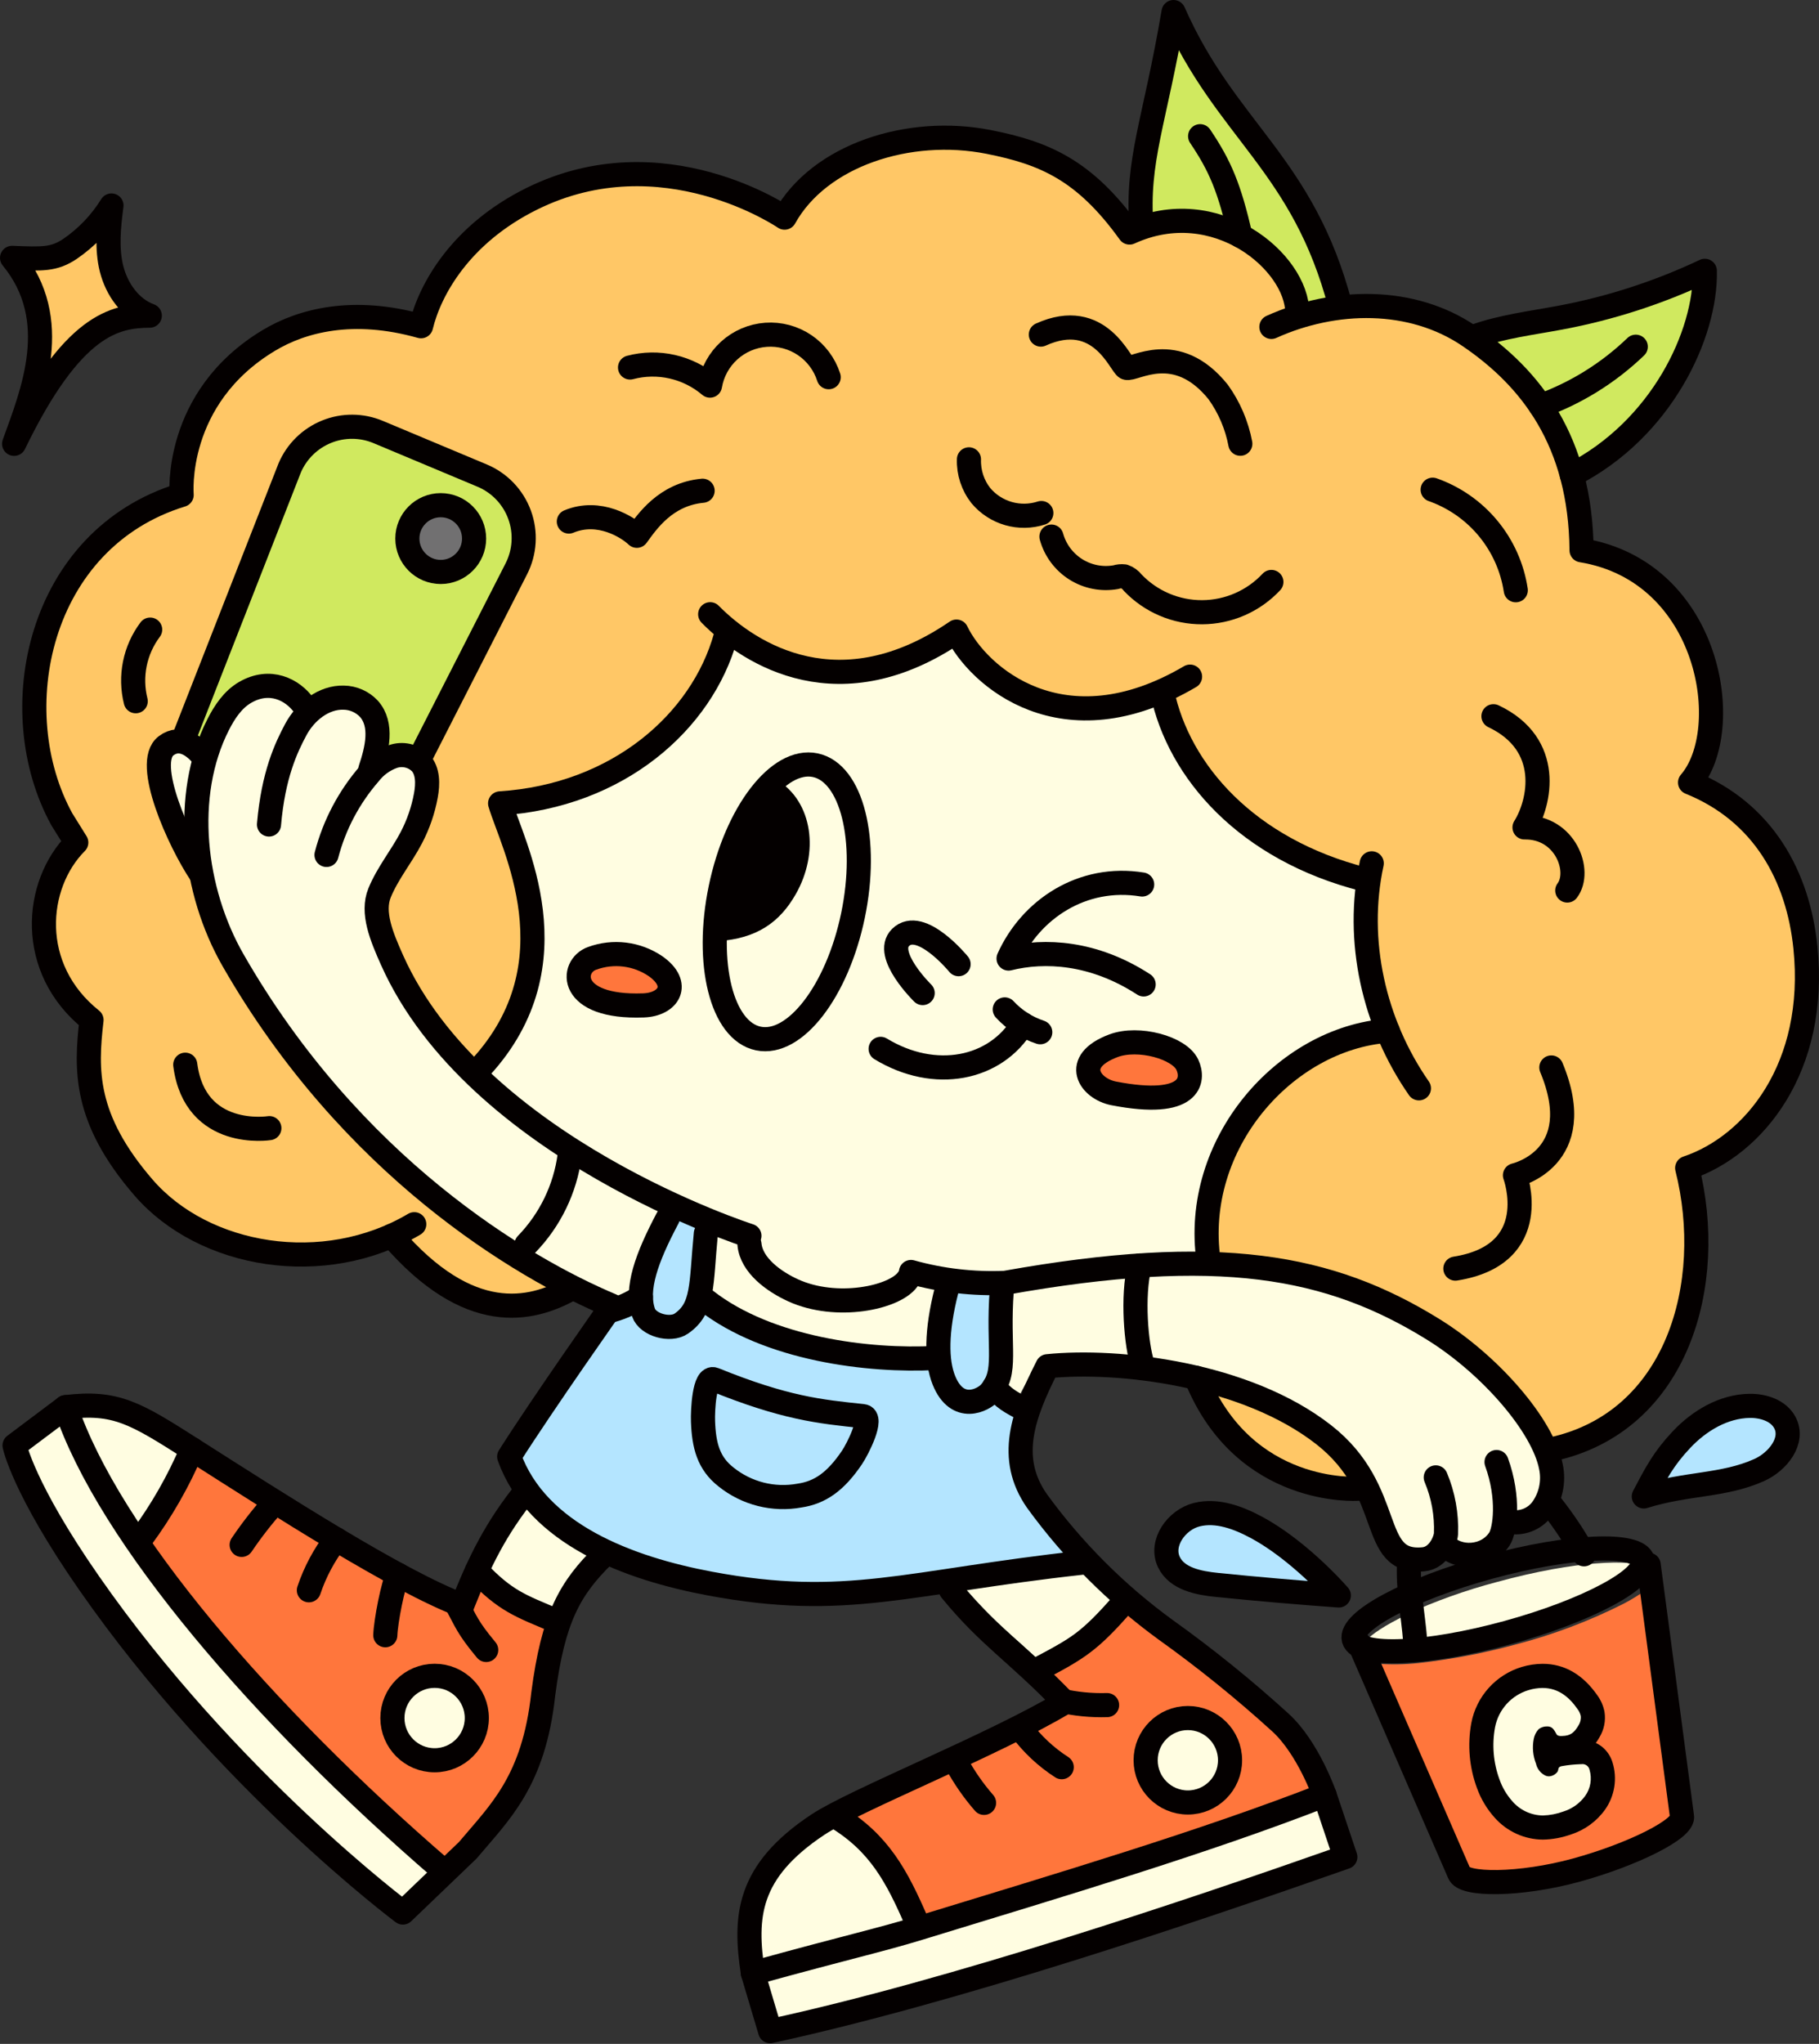 <svg width="268" height="301" viewBox="0 0 268 301" fill="none" xmlns="http://www.w3.org/2000/svg">
<rect x="0" y="0" width="268" height="301" fill="#333333" stroke="none"/>
<g clip-path="url(#clip0_23_552)">
<path d="M122.197 295.002C127.792 293.48 131.83 292.501 135.137 291.698C138.352 290.987 141.53 290.115 144.658 289.086C141.933 282.855 139.385 278.084 133.424 274.315C132.84 274.643 132.327 274.948 131.917 275.219C122.014 281.779 121.298 287.903 122.197 295.002Z" fill="#FFFDE1"/>
<path d="M165.705 79.942L165.841 79.913C166.423 79.748 167.035 79.719 167.631 79.827C168.463 80.063 169.2 80.553 169.741 81.228C170.906 82.432 172.3 83.392 173.841 84.051C175.382 84.711 177.038 85.057 178.714 85.069H178.772C180.458 85.048 182.122 84.689 183.667 84.014C185.211 83.339 186.605 82.36 187.764 81.137C188.064 80.816 188.479 80.628 188.918 80.612C189.357 80.597 189.784 80.757 190.105 81.057C190.426 81.357 190.614 81.772 190.63 82.211C190.645 82.65 190.485 83.076 190.185 83.397C188.715 84.947 186.949 86.187 184.992 87.043C183.034 87.899 180.925 88.353 178.789 88.38C178.764 88.38 178.741 88.38 178.715 88.38C176.576 88.361 174.462 87.915 172.498 87.067C170.534 86.219 168.759 84.987 167.279 83.443C167.16 83.313 167.035 83.189 166.903 83.073C166.811 83.086 166.668 83.118 166.565 83.142L166.402 83.178C163.938 83.634 161.392 83.146 159.272 81.81C157.151 80.474 155.612 78.389 154.96 75.969C154.909 75.757 154.901 75.538 154.935 75.323C154.97 75.109 155.046 74.903 155.16 74.718C155.274 74.532 155.423 74.371 155.599 74.244C155.776 74.116 155.975 74.025 156.187 73.974C156.398 73.924 156.618 73.916 156.832 73.95C157.047 73.984 157.253 74.061 157.438 74.175C157.623 74.289 157.784 74.438 157.912 74.614C158.039 74.79 158.131 74.99 158.181 75.201C158.626 76.782 159.642 78.143 161.032 79.018C162.422 79.894 164.087 80.223 165.705 79.942Z" fill="#040000"/>
<path d="M27.083 155.157C27.298 155.128 27.517 155.143 27.727 155.2C27.937 155.256 28.134 155.354 28.306 155.487C28.478 155.619 28.622 155.785 28.73 155.974C28.837 156.163 28.907 156.371 28.934 156.587C29.296 159.4 30.374 161.495 32.137 162.824C35.181 165.12 39.389 164.509 39.429 164.503C39.863 164.435 40.306 164.542 40.661 164.8C41.016 165.059 41.254 165.448 41.322 165.882C41.39 166.315 41.283 166.758 41.025 167.113C40.766 167.468 40.377 167.706 39.943 167.774C39.33 167.86 38.711 167.9 38.092 167.895C35.265 167.953 32.492 167.111 30.175 165.491C27.657 163.605 26.134 160.752 25.652 157.011C25.624 156.795 25.639 156.576 25.696 156.366C25.753 156.156 25.85 155.96 25.983 155.788C26.116 155.615 26.282 155.471 26.47 155.363C26.659 155.255 26.867 155.185 27.083 155.157Z" fill="#040000"/>
<path d="M155.617 73.683C154.628 74.02 153.59 74.192 152.544 74.19C151.083 74.193 149.639 73.873 148.315 73.253C146.992 72.633 145.822 71.728 144.889 70.603C143.436 68.779 142.681 66.496 142.759 64.166C142.776 63.728 142.963 63.315 143.28 63.014C143.597 62.712 144.02 62.547 144.457 62.552C144.896 62.563 145.313 62.749 145.616 63.067C145.918 63.386 146.082 63.811 146.071 64.25C146.024 65.291 146.233 66.328 146.68 67.269C147.127 68.211 147.798 69.029 148.634 69.651C149.471 70.273 150.447 70.68 151.477 70.837C152.508 70.993 153.561 70.895 154.544 70.551C154.96 70.408 155.415 70.437 155.809 70.63C156.204 70.823 156.505 71.165 156.647 71.58C156.79 71.996 156.761 72.451 156.568 72.845C156.375 73.24 156.033 73.541 155.617 73.683Z" fill="#040000"/>
<path d="M125.092 148.729C126.679 144.454 127.25 138.955 126.702 133.245C126.154 127.536 124.547 122.247 122.177 118.352C119.585 114.096 116.339 111.928 113.019 112.243C109.699 112.559 106.925 115.31 105.191 119.982C103.604 124.257 103.032 129.756 103.58 135.465C104.128 141.175 105.736 146.465 108.106 150.359C110.532 154.342 113.535 156.498 116.625 156.498C116.838 156.498 117.051 156.488 117.264 156.467C120.578 156.151 123.357 153.401 125.092 148.729ZM121.988 147.576C120.738 150.944 118.901 152.981 116.947 153.171C114.983 153.371 112.8 151.706 110.936 148.637C109.766 146.653 108.858 144.525 108.235 142.308C112.53 140.351 114.945 137.421 115.952 132.897C117.381 126.472 114.634 120.255 109.74 118.226C110.797 116.621 112.035 115.664 113.336 115.54C113.436 115.53 113.536 115.526 113.637 115.526C115.512 115.526 117.575 117.162 119.347 120.074C121.463 123.549 122.901 128.34 123.406 133.562C123.91 138.783 123.403 143.761 121.988 147.576Z" fill="#040000"/>
<path d="M139.951 143.04C138.612 141.411 136.038 139.076 134.506 138.996C134.384 138.978 134.26 138.991 134.145 139.034C134.029 139.076 133.927 139.147 133.845 139.239C133.789 139.295 133.746 139.363 133.721 139.438C133.695 139.514 133.687 139.594 133.697 139.673C133.697 141.088 135.689 143.679 137.103 145.065C137.417 145.372 137.597 145.791 137.601 146.231C137.606 146.67 137.436 147.094 137.129 147.408C136.822 147.722 136.402 147.902 135.963 147.906C135.523 147.911 135.1 147.741 134.786 147.434C134.053 146.717 130.395 142.971 130.387 139.686C130.377 139.167 130.472 138.651 130.667 138.169C130.863 137.688 131.154 137.252 131.523 136.886C131.935 136.473 132.431 136.153 132.976 135.947C133.522 135.741 134.106 135.654 134.688 135.692C138.28 135.883 142.092 140.431 142.519 140.949C142.796 141.289 142.927 141.725 142.883 142.162C142.839 142.598 142.624 142.999 142.284 143.277C141.945 143.555 141.509 143.687 141.072 143.643C140.636 143.6 140.234 143.385 139.956 143.046L139.951 143.04Z" fill="#040000"/>
<path d="M169.398 143.585C169.581 143.704 169.738 143.857 169.861 144.036C169.984 144.215 170.071 144.417 170.116 144.63C170.161 144.842 170.164 145.062 170.125 145.276C170.085 145.489 170.004 145.693 169.885 145.876C169.767 146.058 169.614 146.215 169.434 146.339C169.255 146.462 169.054 146.548 168.841 146.594C168.628 146.639 168.409 146.642 168.195 146.602C167.981 146.562 167.777 146.481 167.595 146.363C159.638 141.192 152.526 141.891 148.995 142.773C148.694 142.848 148.378 142.836 148.082 142.74C147.787 142.644 147.525 142.466 147.326 142.228C147.127 141.99 146.998 141.701 146.956 141.393C146.913 141.085 146.958 140.772 147.084 140.489C150.923 131.928 159.542 127.166 168.544 128.624C168.977 128.694 169.365 128.934 169.622 129.29C169.878 129.647 169.983 130.09 169.912 130.524C169.842 130.957 169.602 131.345 169.246 131.601C168.889 131.858 168.446 131.963 168.012 131.892C160.788 130.718 155.014 134.279 151.745 138.957C157.986 138.429 164.219 140.063 169.398 143.585Z" fill="#040000"/>
<path d="M142.954 158.391C141.667 158.707 140.345 158.865 139.019 158.864C135.433 158.815 131.928 157.783 128.887 155.879C128.701 155.767 128.539 155.618 128.411 155.443C128.282 155.267 128.189 155.068 128.138 154.857C128.086 154.646 128.076 154.426 128.109 154.211C128.142 153.996 128.218 153.79 128.33 153.604C128.443 153.418 128.592 153.256 128.767 153.128C128.942 152.999 129.142 152.906 129.353 152.854C129.564 152.803 129.783 152.793 129.998 152.826C130.213 152.859 130.42 152.934 130.606 153.047C134.364 155.329 138.466 156.083 142.162 155.176C144.611 154.582 146.796 153.197 148.377 151.235C147.791 150.786 147.252 150.279 146.768 149.722C146.626 149.556 146.519 149.364 146.451 149.156C146.384 148.949 146.359 148.73 146.376 148.512C146.394 148.295 146.454 148.083 146.554 147.888C146.654 147.694 146.791 147.522 146.958 147.381C147.125 147.24 147.318 147.134 147.526 147.068C147.734 147.002 147.953 146.978 148.17 146.996C148.388 147.015 148.599 147.077 148.793 147.178C148.986 147.279 149.158 147.417 149.298 147.585C150.518 148.884 152.042 149.861 153.731 150.428C154.114 150.54 154.443 150.786 154.659 151.122C154.874 151.457 154.962 151.858 154.905 152.253C154.849 152.647 154.651 153.008 154.35 153.269C154.049 153.53 153.663 153.673 153.265 153.673C153.107 153.673 152.95 153.65 152.798 153.606C152.257 153.44 151.729 153.234 151.219 152.988C149.168 155.687 146.249 157.595 142.954 158.391Z" fill="#040000"/>
<path d="M103.365 70.623C103.583 70.599 103.805 70.618 104.015 70.68C104.226 70.743 104.423 70.846 104.593 70.985C104.764 71.124 104.905 71.295 105.008 71.489C105.112 71.683 105.176 71.896 105.196 72.115C105.216 72.334 105.193 72.555 105.127 72.764C105.061 72.974 104.954 73.169 104.812 73.337C104.671 73.505 104.497 73.643 104.301 73.743C104.105 73.843 103.891 73.903 103.672 73.92C99.178 74.338 96.791 77.637 95.364 79.608L95.166 79.879C95.028 80.069 94.851 80.228 94.647 80.344C94.442 80.461 94.216 80.532 93.982 80.554C93.931 80.558 93.88 80.56 93.834 80.56C93.41 80.56 93.002 80.397 92.694 80.105C91.636 79.1 88.086 76.824 84.452 78.335C84.251 78.422 84.034 78.468 83.815 78.471C83.596 78.473 83.378 78.432 83.175 78.35C82.971 78.267 82.786 78.145 82.631 77.991C82.475 77.837 82.351 77.653 82.267 77.45C82.183 77.248 82.14 77.03 82.14 76.811C82.141 76.592 82.185 76.375 82.27 76.172C82.355 75.97 82.479 75.787 82.635 75.633C82.792 75.479 82.977 75.358 83.181 75.277C87.239 73.59 91.147 75.021 93.504 76.56C95.28 74.24 98.256 71.098 103.365 70.623Z" fill="#040000"/>
<path d="M189.973 71.587C189.884 71.602 189.794 71.61 189.704 71.609C189.312 71.608 188.933 71.468 188.635 71.213C188.336 70.959 188.138 70.607 188.075 70.22C187.601 67.757 186.607 65.424 185.158 63.377C181.021 58.239 177.126 59.405 174.799 60.103C173.837 60.391 173.079 60.618 172.306 60.311C171.663 60.054 171.313 59.533 170.784 58.744C168.844 55.856 166.329 52.98 160.998 55.386C160.8 55.476 160.586 55.525 160.369 55.532C160.151 55.539 159.935 55.503 159.731 55.426C159.528 55.349 159.342 55.233 159.183 55.085C159.024 54.936 158.897 54.757 158.807 54.559C158.718 54.361 158.668 54.147 158.661 53.93C158.654 53.712 158.69 53.496 158.767 53.292C158.844 53.089 158.96 52.902 159.109 52.744C159.257 52.585 159.436 52.458 159.634 52.368C167.102 48.995 171.142 53.339 173.532 56.898L173.606 57.004L173.851 56.93C176.351 56.179 182.207 54.423 187.741 61.299C189.547 63.793 190.778 66.657 191.346 69.684C191.381 69.899 191.374 70.119 191.324 70.332C191.274 70.544 191.183 70.744 191.055 70.921C190.928 71.098 190.766 71.248 190.581 71.362C190.395 71.476 190.189 71.553 189.973 71.587Z" fill="#040000"/>
<path d="M223.606 88.557C223.512 88.573 223.417 88.582 223.321 88.582C222.932 88.581 222.555 88.443 222.257 88.191C221.959 87.94 221.759 87.591 221.693 87.207C221.228 84.156 219.946 81.286 217.982 78.905C216.017 76.523 213.444 74.719 210.536 73.683C210.126 73.535 209.791 73.231 209.603 72.838C209.415 72.444 209.39 71.992 209.533 71.581C209.676 71.169 209.976 70.83 210.367 70.638C210.758 70.445 211.21 70.415 211.623 70.553C215.091 71.782 218.161 73.927 220.508 76.76C222.855 79.593 224.392 83.008 224.956 86.643C224.993 86.858 224.987 87.077 224.939 87.289C224.892 87.501 224.803 87.702 224.677 87.88C224.552 88.057 224.393 88.209 224.209 88.325C224.025 88.441 223.82 88.52 223.606 88.557Z" fill="#040000"/>
<path d="M229.917 132.47C229.743 132.339 229.596 132.175 229.486 131.988C229.375 131.801 229.303 131.594 229.272 131.378C229.242 131.163 229.254 130.944 229.308 130.733C229.363 130.523 229.458 130.325 229.589 130.151C230.211 129.324 230.154 127.726 229.455 126.352C229.021 125.477 228.345 124.744 227.509 124.24C226.672 123.736 225.709 123.482 224.732 123.507H224.636C224.338 123.508 224.046 123.431 223.788 123.283C223.53 123.134 223.316 122.92 223.168 122.662C223.022 122.402 222.949 122.108 222.957 121.809C222.964 121.511 223.052 121.22 223.211 120.968C224.169 119.449 225.524 115.968 224.531 112.553C223.835 110.157 222.083 108.28 219.326 106.974C218.935 106.783 218.635 106.445 218.491 106.034C218.348 105.623 218.372 105.172 218.558 104.778C218.745 104.385 219.078 104.08 219.488 103.931C219.897 103.782 220.348 103.8 220.744 103.981C224.343 105.684 226.752 108.33 227.711 111.628C228.491 114.574 228.286 117.695 227.126 120.514C228.263 120.824 229.321 121.37 230.231 122.118C231.142 122.866 231.884 123.798 232.408 124.853C233.708 127.413 233.641 130.275 232.235 132.144C232.104 132.317 231.941 132.464 231.753 132.574C231.566 132.685 231.359 132.757 231.144 132.788C230.928 132.818 230.709 132.806 230.499 132.752C230.288 132.698 230.09 132.602 229.917 132.472V132.47Z" fill="#040000"/>
<path d="M158.698 157.89C158.885 160.115 161.019 162.116 163.773 162.649C165.719 163.054 167.7 163.274 169.687 163.309C172.783 163.309 174.887 162.558 176.064 161.051C176.584 160.344 176.895 159.505 176.961 158.63C177.027 157.755 176.846 156.879 176.438 156.102C174.858 152.718 167.946 150.778 163.463 152.457C159.059 154.108 158.587 156.57 158.698 157.89ZM161.998 157.613C161.958 157.135 162.622 156.31 164.626 155.558C167.721 154.396 172.731 155.99 173.437 157.503C173.567 157.733 173.636 157.992 173.639 158.256C173.642 158.52 173.577 158.781 173.452 159.013C173.21 159.323 171.638 160.801 164.401 159.398C163.091 159.144 162.051 158.246 161.998 157.613Z" fill="#040000"/>
<path d="M103.166 148.517C103.432 147.617 103.706 145.286 100.521 143.057C98.952 141.988 97.15 141.308 95.266 141.073C93.381 140.837 91.468 141.054 89.683 141.704C88.663 142.055 87.801 142.758 87.25 143.686C86.7 144.615 86.497 145.709 86.678 146.773C86.91 147.998 88.324 151.867 96.784 151.867C97.131 151.867 97.489 151.861 97.858 151.847C100.514 151.751 102.597 150.443 103.166 148.517ZM99.99 147.579C99.882 147.949 99.11 148.487 97.738 148.542C91.954 148.755 90.104 147.074 89.93 146.159C89.891 145.872 89.956 145.58 90.112 145.336C90.269 145.092 90.506 144.911 90.783 144.826C92.071 144.351 93.453 144.189 94.816 144.353C96.178 144.518 97.483 145.003 98.621 145.77C99.705 146.525 100.09 147.239 99.99 147.579Z" fill="#040000"/>
<path d="M122.597 57.128C122.39 57.195 122.172 57.221 121.955 57.203C121.738 57.185 121.527 57.125 121.333 57.025C121.14 56.925 120.968 56.788 120.828 56.622C120.688 56.455 120.582 56.262 120.516 56.055C120.013 54.483 118.997 53.126 117.63 52.201C116.263 51.276 114.626 50.837 112.98 50.954C111.334 51.071 109.774 51.737 108.552 52.846C107.33 53.954 106.515 55.441 106.238 57.068C106.189 57.357 106.063 57.628 105.875 57.853C105.686 58.078 105.441 58.249 105.164 58.348C104.888 58.447 104.59 58.471 104.301 58.416C104.013 58.363 103.744 58.233 103.522 58.041C102.123 56.86 100.461 56.033 98.676 55.629C96.891 55.224 95.035 55.255 93.264 55.718C92.842 55.83 92.393 55.77 92.015 55.552C91.636 55.334 91.359 54.976 91.244 54.555C91.128 54.134 91.183 53.685 91.397 53.304C91.612 52.924 91.967 52.643 92.387 52.524C94.283 52.016 96.262 51.894 98.207 52.165C100.151 52.436 102.021 53.095 103.706 54.102C104.56 52.102 106.006 50.411 107.848 49.255C109.691 48.1 111.843 47.536 114.016 47.639C116.188 47.742 118.277 48.506 120.003 49.83C121.728 51.154 123.008 52.974 123.669 55.046C123.736 55.254 123.761 55.471 123.743 55.688C123.725 55.905 123.664 56.116 123.564 56.309C123.465 56.503 123.328 56.674 123.162 56.815C122.996 56.955 122.804 57.061 122.597 57.128Z" fill="#040000"/>
<path d="M58.37 79.655C58.459 81.335 59.189 82.918 60.409 84.077C61.629 85.236 63.246 85.883 64.929 85.886C65.044 85.886 65.159 85.886 65.274 85.878C66.572 85.81 67.821 85.359 68.863 84.582C69.904 83.805 70.692 82.736 71.126 81.511C71.561 80.286 71.622 78.959 71.302 77.699C70.983 76.439 70.297 75.303 69.331 74.433C68.365 73.563 67.163 72.999 65.877 72.812C64.591 72.625 63.278 72.824 62.105 73.383C60.931 73.942 59.95 74.837 59.286 75.954C58.621 77.071 58.302 78.36 58.37 79.658V79.655ZM61.677 79.483C61.633 78.62 61.934 77.775 62.513 77.133C63.092 76.491 63.902 76.104 64.765 76.059C64.823 76.059 64.881 76.054 64.937 76.054C65.365 76.043 65.791 76.117 66.19 76.27C66.59 76.424 66.955 76.655 67.265 76.95C67.575 77.245 67.824 77.598 67.998 77.989C68.172 78.38 68.267 78.802 68.278 79.23C68.288 79.657 68.215 80.083 68.061 80.483C67.907 80.882 67.677 81.247 67.382 81.558C67.087 81.868 66.734 82.117 66.343 82.29C65.952 82.464 65.53 82.559 65.102 82.57C64.24 82.611 63.396 82.309 62.755 81.731C62.114 81.153 61.726 80.345 61.677 79.483Z" fill="#040000"/>
<path d="M214.424 188.483C214.007 188.483 213.605 188.327 213.298 188.044C212.992 187.761 212.804 187.373 212.771 186.957C212.738 186.541 212.864 186.128 213.122 185.801C213.381 185.474 213.753 185.256 214.165 185.192C217.658 184.636 220.043 183.309 221.256 181.248C223.186 177.966 221.666 173.7 221.652 173.661C221.571 173.44 221.537 173.204 221.554 172.97C221.571 172.735 221.638 172.506 221.75 172.299C221.862 172.092 222.017 171.911 222.204 171.768C222.391 171.625 222.607 171.524 222.836 171.47C224.897 170.904 226.649 169.542 227.706 167.684C228.964 165.234 228.736 161.921 227.039 157.841C226.87 157.436 226.869 156.98 227.037 156.574C227.204 156.168 227.526 155.844 227.931 155.676C228.336 155.507 228.792 155.506 229.199 155.673C229.605 155.84 229.928 156.162 230.097 156.567C232.196 161.614 232.376 165.878 230.63 169.242C229.438 171.447 227.523 173.175 225.207 174.136C225.638 176.162 225.977 179.731 224.127 182.901C222.393 185.871 219.217 187.741 214.687 188.462C214.6 188.476 214.512 188.483 214.424 188.483Z" fill="#040000"/>
<path d="M11.955 208.695C14.203 214.192 17.025 219.435 20.374 224.339C22.628 221.098 24.586 217.66 26.224 214.068C19.812 209.996 17.039 208.453 11.955 208.695Z" fill="#FFFDE1"/>
<path d="M90.783 190.762C90.877 190.803 90.966 190.853 91.05 190.91C91.652 190.666 92.237 190.381 92.802 190.059C93.038 186.448 94.869 182.453 96.932 178.573C96.979 178.488 97.033 178.407 97.094 178.331C94.28 176.998 91.177 175.411 87.93 173.544C87.079 173.054 86.203 172.529 85.315 171.989C84.368 176.682 82.086 181.001 78.743 184.428C78.708 184.462 78.669 184.487 78.632 184.517C82.531 186.882 86.591 188.969 90.783 190.762Z" fill="#FFFDE1"/>
<path d="M141.059 190.438C139.335 197.196 139.862 200.813 140.607 202.656C140.959 203.529 141.575 204.602 142.506 204.76C142.892 204.788 143.278 204.733 143.641 204.601C144.004 204.468 144.335 204.26 144.612 203.991C144.775 203.805 144.923 203.607 145.056 203.398C145.082 203.348 145.11 203.298 145.141 203.25C145.851 202.038 145.874 200.596 145.808 197.549C145.766 195.717 145.718 193.465 145.897 190.629C144.289 190.61 142.683 190.509 141.085 190.327C141.07 190.36 141.069 190.4 141.059 190.438Z" fill="#B4E5FF"/>
<path d="M176.25 184.419C175.58 176.254 178.095 168.146 183.268 161.794C187.95 155.793 194.686 151.738 202.179 150.408C199.947 144.161 199.142 137.493 199.824 130.895C184.671 126.806 173.464 116.654 170.058 104.017C166.829 105.27 163.401 105.93 159.938 105.965C156.046 105.975 152.215 105.01 148.792 103.158C145.369 101.307 142.464 98.628 140.342 95.367C126.006 104.35 114.535 99.903 108.086 95.475C103.847 108.532 91.25 118.045 75.933 119.771C76.039 120.062 76.155 120.368 76.27 120.684C79.09 128.278 84.934 144.032 72.237 158.088C88.36 173.051 110.629 180.32 110.925 180.415C111.344 180.549 111.692 180.843 111.893 181.233C112.095 181.623 112.133 182.077 112 182.496C111.986 182.537 111.958 182.57 111.942 182.609C112.009 182.762 112.052 182.925 112.07 183.092C112.28 185.346 115.036 187.374 117.546 188.52C123.247 191.119 130.992 189.404 132.384 187.463C132.476 187.399 132.547 187.309 132.59 187.205C132.632 187.101 132.644 186.987 132.623 186.877C132.681 186.667 132.78 186.471 132.914 186.3C133.048 186.129 133.215 185.986 133.404 185.879C133.594 185.772 133.802 185.704 134.018 185.677C134.234 185.651 134.453 185.668 134.663 185.726C138.964 186.912 143.422 187.434 147.881 187.274C158.812 185.329 168.069 184.357 176.25 184.419Z" fill="#FFFDE1"/>
<path d="M54.398 130.864C55.184 129.088 56.131 127.387 57.227 125.783C57.921 124.699 58.577 123.675 59.139 122.599C60.087 120.789 60.755 118.845 61.121 116.834C61.424 115.18 61.291 114.034 60.727 113.428C60.41 113.153 60.026 112.968 59.614 112.892C59.201 112.816 58.776 112.852 58.383 112.996C57.309 113.399 56.372 114.099 55.68 115.014C52.85 118.264 50.809 122.124 49.717 126.293C49.669 126.508 49.579 126.711 49.452 126.891C49.325 127.07 49.163 127.223 48.977 127.339C48.79 127.456 48.582 127.534 48.364 127.569C48.147 127.604 47.925 127.596 47.711 127.544C47.497 127.492 47.296 127.398 47.118 127.268C46.941 127.137 46.791 126.973 46.679 126.784C46.566 126.595 46.491 126.385 46.46 126.167C46.429 125.949 46.442 125.728 46.498 125.515C47.679 120.966 49.875 116.744 52.92 113.164C52.93 113.034 52.954 112.906 52.994 112.782C53.838 110.264 54.614 107.16 53.116 105.483C52.789 105.144 52.398 104.874 51.966 104.689C51.534 104.503 51.069 104.404 50.598 104.399C50.553 104.399 50.51 104.399 50.467 104.399C48.133 104.399 46.065 106.312 45.037 108.239C43.425 111.261 41.853 114.966 41.284 121.567C41.249 121.98 41.06 122.364 40.755 122.644C40.45 122.924 40.051 123.08 39.637 123.081C39.589 123.081 39.541 123.081 39.492 123.074C39.276 123.055 39.065 122.994 38.872 122.894C38.679 122.794 38.507 122.657 38.367 122.491C38.227 122.324 38.122 122.132 38.056 121.924C37.991 121.717 37.967 121.499 37.986 121.282C38.608 114.066 40.422 109.851 42.115 106.677C42.478 106.01 42.906 105.38 43.392 104.796C42.715 103.766 41.661 103.043 40.456 102.781C39.252 102.52 37.993 102.741 36.95 103.397C35.727 104.106 34.669 105.397 33.618 107.463C28.887 116.772 29.752 130.08 35.77 140.581C45.558 157.715 59.351 172.222 75.97 182.861C76.04 182.56 76.194 182.285 76.414 182.068C79.595 178.788 81.647 174.579 82.271 170.053C72.571 163.685 61.761 154.356 56.265 142.079C54.76 138.726 52.889 134.547 54.398 130.864Z" fill="#FFFDE1"/>
<path d="M27.302 120.91C27.305 117.953 27.666 115.006 28.377 112.135C27.528 111.18 26.445 110.425 25.469 111.155C24.45 111.916 25.308 116.198 27.302 120.91Z" fill="#FFFDE1"/>
<path d="M29.484 108.683C29.831 107.757 30.226 106.85 30.669 105.966C31.52 104.29 32.926 101.905 35.293 100.533C36.989 99.503 39.007 99.139 40.956 99.513C42.906 99.886 44.647 100.97 45.842 102.555C47.273 101.581 48.969 101.07 50.7 101.089C51.62 101.106 52.527 101.308 53.367 101.684C54.207 102.06 54.962 102.602 55.587 103.277C57.317 105.215 57.462 107.739 57.142 109.941C57.234 109.909 57.323 109.859 57.417 109.83C58.558 109.48 59.777 109.475 60.921 109.818L74.596 83.028C75.116 82.007 75.421 80.89 75.49 79.746C75.559 78.602 75.392 77.457 74.998 76.381C74.604 75.305 73.992 74.322 73.2 73.493C72.409 72.665 71.455 72.008 70.398 71.566L55.083 65.15C53.062 64.307 50.791 64.292 48.759 65.11C46.728 65.927 45.1 67.511 44.227 69.519L29.007 108.36C29.165 108.458 29.325 108.566 29.484 108.683Z" fill="#D0E95F"/>
<path d="M137.799 189.842C136.941 189.684 136.054 189.498 135.142 189.276C135.12 189.314 135.102 189.356 135.075 189.393C133.46 191.648 128.98 193.145 124.197 193.145C121.438 193.18 118.703 192.631 116.171 191.533C114.085 190.582 109.189 187.883 108.773 183.401C108.768 183.329 108.768 183.257 108.773 183.186C108.032 182.928 106.962 182.538 105.625 182.019C105.504 183.29 105.414 184.452 105.334 185.499C105.199 187.254 105.08 188.775 104.86 190.113C104.912 190.142 104.964 190.175 105.013 190.21C113.421 196.763 127.01 198.694 136.608 198.375C136.653 195.492 137.053 192.626 137.799 189.842Z" fill="#FFFDE1"/>
<path d="M102.348 181.486C102.374 181.238 102.455 181 102.585 180.788C101.771 180.448 100.92 180.081 100.01 179.677C99.981 179.835 99.93 179.988 99.856 180.131C96.525 186.392 95.488 190.171 96.376 192.769C96.641 193.181 97.055 193.473 97.532 193.583C97.835 193.706 98.158 193.768 98.485 193.765C98.811 193.763 99.134 193.695 99.434 193.567C101.409 192.208 101.631 190.487 102.032 185.249C102.119 184.12 102.215 182.872 102.348 181.486Z" fill="#B4E5FF"/>
<path d="M182.624 20.37C179.262 16.184 176.254 11.726 173.632 7.042C172.982 10.42 172.357 13.276 171.822 15.722C170.445 22.016 169.558 26.088 169.719 31.387C173.239 30.565 176.919 30.739 180.345 31.89C179.406 27.981 177.743 24.283 175.443 20.986C175.322 20.806 175.237 20.603 175.194 20.39C175.151 20.177 175.15 19.957 175.191 19.744C175.233 19.53 175.316 19.327 175.436 19.146C175.556 18.965 175.71 18.809 175.891 18.688C176.071 18.566 176.273 18.481 176.487 18.438C176.7 18.394 176.919 18.393 177.133 18.435C177.346 18.477 177.549 18.56 177.73 18.68C177.912 18.8 178.067 18.954 178.189 19.135C181.208 23.614 182.605 26.963 184.206 33.653C184.449 33.796 184.693 33.937 184.932 34.091C189.134 36.788 192.024 40.745 192.652 44.514C193.581 44.274 194.511 44.08 195.444 43.921C192.343 33.116 187.618 26.91 182.624 20.37Z" fill="#D0E95F"/>
<path d="M249.412 42.505C243.234 45.197 236.771 47.181 230.146 48.416C229.197 48.593 228.237 48.758 227.272 48.923C224.965 49.319 222.607 49.731 220.363 50.324C223.093 52.475 225.522 54.981 227.587 57.776C232.155 55.954 236.327 53.263 239.871 49.853C240.192 49.554 240.618 49.395 241.056 49.409C241.494 49.424 241.909 49.611 242.209 49.931C242.509 50.251 242.67 50.676 242.657 51.115C242.644 51.553 242.457 51.968 242.138 52.269C238.451 55.807 234.142 58.633 229.428 60.605C230.72 62.789 231.773 65.106 232.569 67.515C242.76 61.541 248.541 50.916 249.412 42.505Z" fill="#D0E95F"/>
<path d="M243.522 201.103C248.276 193.459 249.565 182.735 246.971 172.418C246.911 172.182 246.905 171.937 246.951 171.698C246.998 171.46 247.096 171.234 247.24 171.038C247.383 170.842 247.568 170.68 247.781 170.563C247.994 170.446 248.23 170.377 248.472 170.362C251.149 170.193 255.683 167.918 259.313 163.317C262.003 159.808 263.935 155.779 264.987 151.485C266.038 147.191 266.187 142.725 265.423 138.37C263.339 126.354 257.055 120.264 248.384 116.774C248.14 116.675 247.922 116.519 247.75 116.32C247.577 116.12 247.455 115.882 247.393 115.626C247.331 115.37 247.332 115.102 247.394 114.846C247.456 114.59 247.578 114.352 247.751 114.152C250.796 110.641 251.301 103.046 248.926 96.49C247.32 92.054 243.082 84.36 232.751 82.675C232.366 82.612 232.015 82.415 231.761 82.119C231.507 81.823 231.365 81.446 231.361 81.056C231.357 77.487 230.904 73.933 230.014 70.477C229.991 70.408 229.973 70.337 229.96 70.265C229.061 66.898 227.616 63.701 225.681 60.803C225.676 60.797 225.672 60.789 225.667 60.782C223.153 57.037 220.627 53.6 216.639 50.31C206.881 42.262 189.379 46.653 191.128 46.025C190.856 43.124 186.66 39.134 183.143 36.877C180.789 35.336 178.079 34.423 175.272 34.226C172.465 34.029 169.654 34.555 167.108 35.754C166.759 35.913 166.366 35.946 165.995 35.848C165.625 35.75 165.299 35.526 165.075 35.215C158.844 26.552 153.534 24.147 145.321 22.524C133.737 20.238 121.581 24.678 117.042 32.855C116.93 33.057 116.778 33.233 116.594 33.372C116.41 33.511 116.199 33.61 115.974 33.663C115.75 33.716 115.517 33.722 115.29 33.679C115.064 33.637 114.848 33.548 114.658 33.418C114.486 33.301 97.239 21.768 79.085 30.758C67.312 36.594 64.288 45.764 63.644 48.436C63.591 48.653 63.496 48.856 63.363 49.035C63.23 49.214 63.062 49.364 62.87 49.476C62.678 49.589 62.465 49.661 62.244 49.689C62.023 49.718 61.799 49.701 61.584 49.64C51.504 46.798 44.546 49.104 40.482 51.537C27.455 59.345 28.368 72.195 28.412 72.736C28.446 73.114 28.348 73.492 28.136 73.807C27.924 74.121 27.61 74.354 27.248 74.465C15.753 77.985 8.138 87.787 6.879 100.685C5.672 113.05 10.971 124.628 20.065 129.5C20.276 129.613 20.459 129.77 20.603 129.961C20.747 130.151 20.849 130.371 20.9 130.604C20.951 130.837 20.951 131.079 20.9 131.312C20.849 131.545 20.749 131.765 20.605 131.956C15.792 138.34 6.328 155.196 22.378 173.781C31.034 183.802 47.998 186.081 60.195 178.86C60.573 178.647 61.019 178.59 61.438 178.702C61.857 178.813 62.215 179.085 62.436 179.458C62.657 179.831 62.722 180.276 62.619 180.697C62.516 181.118 62.251 181.482 61.883 181.71C61.393 182 60.888 182.262 60.385 182.524C65.184 187.702 72.044 192.899 80.755 189.551C60.777 178.448 44.224 162.082 32.895 142.232C30.654 138.284 29.057 134.004 28.164 129.553C26.247 126.643 18.346 112.336 23.486 108.502C24.147 107.995 24.93 107.671 25.756 107.565L41.158 68.265C42.368 65.443 44.644 63.211 47.489 62.056C50.335 60.901 53.522 60.915 56.358 62.095L71.673 68.51C73.15 69.129 74.484 70.047 75.591 71.205C76.697 72.363 77.552 73.737 78.103 75.241C78.654 76.746 78.888 78.347 78.791 79.946C78.695 81.545 78.269 83.107 77.54 84.533L63.63 111.781C64.557 113.166 64.811 115.059 64.378 117.427C63.953 119.766 63.175 122.028 62.072 124.135C61.443 125.338 60.717 126.472 60.014 127.569C59.029 129.005 58.174 130.528 57.462 132.118C56.564 134.309 57.758 137.315 59.283 140.73C61.891 146.331 65.474 151.425 69.863 155.773C81.102 143.233 75.948 129.339 73.163 121.839C72.719 120.65 72.341 119.623 72.092 118.776C72.022 118.538 72.007 118.287 72.047 118.042C72.087 117.797 72.181 117.564 72.324 117.361C72.466 117.157 72.652 116.989 72.868 116.867C73.084 116.745 73.325 116.674 73.573 116.657C91.319 115.52 102.293 104.127 105.299 93.34C104.542 92.691 103.921 92.099 103.448 91.621C103.295 91.466 103.175 91.282 103.093 91.081C103.011 90.879 102.97 90.664 102.971 90.446C102.973 90.229 103.018 90.014 103.102 89.814C103.187 89.613 103.31 89.432 103.465 89.279C103.62 89.126 103.803 89.006 104.005 88.924C104.207 88.842 104.422 88.801 104.64 88.803C104.857 88.804 105.072 88.849 105.272 88.933C105.473 89.018 105.654 89.141 105.807 89.296C110.361 93.912 122.806 103.385 139.979 91.644C140.176 91.51 140.4 91.42 140.635 91.38C140.87 91.34 141.111 91.351 141.342 91.412C141.572 91.474 141.786 91.585 141.97 91.737C142.154 91.889 142.302 92.079 142.406 92.294C144.073 95.763 148.329 100.047 154.088 101.8C160.347 103.705 167.211 102.501 174.491 98.219C174.678 98.104 174.887 98.028 175.104 97.994C175.321 97.961 175.543 97.971 175.756 98.025C175.97 98.078 176.17 98.173 176.346 98.305C176.522 98.436 176.671 98.602 176.782 98.791C176.893 98.981 176.966 99.191 176.996 99.409C177.025 99.626 177.011 99.848 176.954 100.06C176.897 100.273 176.798 100.472 176.663 100.645C176.529 100.819 176.361 100.964 176.169 101.072C175.148 101.674 174.128 102.201 173.11 102.692C176.533 116.411 189.114 124.478 200.326 127.614C200.379 127.34 200.422 127.062 200.481 126.789C200.582 126.367 200.844 126.002 201.211 125.772C201.578 125.541 202.02 125.463 202.444 125.555C202.867 125.647 203.238 125.902 203.476 126.264C203.714 126.626 203.801 127.067 203.717 127.492C201.41 138.099 203.911 150.002 210.41 159.331C210.536 159.51 210.626 159.712 210.675 159.925C210.723 160.138 210.729 160.359 210.691 160.575C210.654 160.79 210.574 160.996 210.456 161.181C210.338 161.365 210.185 161.524 210.006 161.649C209.826 161.774 209.624 161.862 209.41 161.909C209.196 161.955 208.975 161.958 208.76 161.919C208.545 161.879 208.34 161.797 208.157 161.678C207.973 161.558 207.815 161.404 207.692 161.223C206.022 158.817 204.591 156.253 203.419 153.569C196.829 154.402 190.475 158.106 185.846 163.867C183.488 166.721 181.72 170.015 180.646 173.558C179.571 177.101 179.211 180.822 179.587 184.505C192.132 185.061 202.157 188.257 212.019 194.362C219.207 198.811 225.774 205.782 228.699 211.705C231.76 211.038 234.653 209.753 237.202 207.93C239.751 206.108 241.901 203.785 243.522 201.103Z" fill="#FFC766"/>
<path d="M13.803 120.911C13.803 120.911 6.103 127.227 7.161 137.431C8.219 147.635 16.884 152.738 16.884 152.738L23.405 130.885L13.803 120.911Z" fill="#FFC766"/>
<path d="M220.467 233.001C215.886 234.21 211.418 235.811 207.112 237.786C207.408 239.106 207.704 240.488 207.987 242.095C207.996 242.166 208.002 242.238 208.003 242.31C212.83 241.828 217.605 240.918 222.271 239.588C234.447 236.256 240.937 232.284 242.143 230.605C240.251 229.774 232.647 229.666 220.467 233.001Z" fill="#FFFDE1"/>
<path d="M216.2 275.877C216.222 275.912 216.243 275.946 216.263 275.983C217.477 276.482 224.149 276.774 232.123 274.59C240.098 272.406 246.249 269.189 247.043 268.139L242.409 234.227C241.391 234.943 240.327 235.592 239.225 236.17C234.167 238.726 228.851 240.736 223.367 242.167C218.664 243.448 213.868 244.366 209.024 244.914C206.988 245.136 204.936 245.17 202.893 245.016L216.2 275.877Z" fill="#FF763C"/>
<path d="M207.697 243.213C207.535 241.302 207.349 239.534 207.152 237.849C204.054 239.351 202.061 240.689 201.211 241.662C202.298 242.265 204.481 242.841 207.697 243.213Z" fill="#FFFDE1"/>
<path d="M196.052 209.988C201.605 214.326 203.418 219.351 204.742 223.02C206.182 227.008 206.775 228.265 209.568 227.986C210.717 227.876 211.355 226.239 211.391 225.757C211.487 223.175 211.017 220.604 210.013 218.223C209.928 218.023 209.883 217.808 209.881 217.591C209.878 217.373 209.919 217.157 210 216.956C210.081 216.754 210.201 216.57 210.353 216.415C210.506 216.259 210.687 216.135 210.887 216.05C211.087 215.965 211.302 215.92 211.519 215.917C211.737 215.915 211.952 215.956 212.154 216.037C212.356 216.118 212.54 216.238 212.695 216.39C212.851 216.542 212.974 216.723 213.06 216.923C214.27 219.792 214.829 222.893 214.694 226.003C214.67 226.272 214.623 226.538 214.554 226.798C215.202 227.204 215.965 227.388 216.727 227.321C217.287 227.295 217.833 227.138 218.321 226.862C218.809 226.586 219.225 226.2 219.536 225.733C219.924 225.131 220.791 220.978 218.935 215.879C218.853 215.673 218.812 215.453 218.816 215.231C218.821 215.009 218.869 214.79 218.96 214.588C219.051 214.385 219.181 214.203 219.343 214.051C219.506 213.9 219.697 213.783 219.905 213.707C220.114 213.631 220.336 213.598 220.557 213.61C220.779 213.621 220.996 213.677 221.196 213.774C221.395 213.871 221.573 214.007 221.719 214.174C221.865 214.342 221.976 214.536 222.045 214.747C222.964 217.244 223.421 219.887 223.391 222.548C223.862 222.521 224.322 222.396 224.742 222.181C225.162 221.966 225.532 221.666 225.829 221.3C226.341 220.593 226.699 219.787 226.88 218.934C227.062 218.081 227.063 217.199 226.884 216.345C225.802 210.774 218.353 202.175 210.279 197.176C198.457 189.859 186.298 186.938 169.281 187.921C168.721 191.962 168.897 196.072 169.799 200.051C178.79 201.303 188.738 204.272 196.052 209.988Z" fill="#FFFDE1"/>
<path d="M154.163 199.555C158.203 199.202 162.268 199.23 166.303 199.638C165.59 195.855 165.452 191.986 165.895 188.161C160.805 188.591 155.28 189.346 149.227 190.407C149.022 193.308 149.072 195.614 149.114 197.473C149.172 200.043 149.204 202.104 148.458 203.965C148.995 204.506 149.611 204.963 150.285 205.32C150.613 204.695 150.944 204.071 151.278 203.448C151.811 202.454 152.346 201.456 152.852 200.454C152.978 200.207 153.164 199.994 153.393 199.837C153.622 199.68 153.887 199.583 154.163 199.555Z" fill="#FFFDE1"/>
<path d="M114.619 297.182C134.841 292.687 161.542 284.588 196.126 272.461L194.139 266.537C178.556 272.515 160.254 278.107 142.53 283.519L135.978 285.518C132.781 286.497 130.154 287.183 126.177 288.221C122.903 289.076 118.87 290.131 113.005 291.742L114.619 297.182Z" fill="#FFFDE1"/>
<path d="M121.427 270.088C112.207 276.195 111.49 281.899 112.309 288.497C118.106 286.906 122.083 285.868 125.337 285.017C128.49 284.194 130.788 283.592 133.186 282.893C130.668 277.161 128.275 272.757 122.787 269.269C122.262 269.566 121.802 269.842 121.427 270.088Z" fill="#FFFDE1"/>
<path d="M152.759 254.879C154.084 256.414 155.62 257.754 157.321 258.858C157.509 258.973 157.672 259.124 157.801 259.303C157.929 259.482 158.021 259.685 158.07 259.899C158.119 260.114 158.125 260.336 158.088 260.553C158.05 260.771 157.969 260.978 157.85 261.163C157.731 261.349 157.577 261.509 157.395 261.634C157.214 261.758 157.009 261.846 156.794 261.891C156.578 261.936 156.355 261.937 156.139 261.895C155.923 261.853 155.717 261.767 155.534 261.645C153.332 260.224 151.371 258.461 149.726 256.422C147.526 257.518 145.209 258.624 142.876 259.717C143.825 261.384 144.942 262.951 146.208 264.393C146.503 264.718 146.657 265.147 146.637 265.585C146.616 266.024 146.422 266.436 146.097 266.732C145.772 267.027 145.343 267.182 144.904 267.161C144.465 267.14 144.053 266.946 143.758 266.621C142.269 264.928 140.961 263.085 139.856 261.12C138.586 261.707 137.325 262.288 136.091 262.855C132.441 264.533 128.912 266.154 126.115 267.536C131.394 271.409 133.879 276.206 136.376 281.932L141.559 280.348C160.062 274.7 177.571 269.354 193.007 263.426C192.098 261.278 190.613 256.852 187.988 254.451C182.934 249.826 177.309 246.098 170.73 241.326C169.729 240.602 166.757 237.936 166.225 237.55C162.141 242.1 160.085 243.912 155.098 246.584C155.857 247.317 156.657 248.112 157.497 248.968C159.335 249.358 161.215 249.519 163.093 249.448H163.112C163.545 249.455 163.959 249.631 164.264 249.938C164.569 250.246 164.741 250.661 164.743 251.095C164.746 251.528 164.578 251.945 164.277 252.256C163.975 252.567 163.564 252.747 163.131 252.759C162.788 252.763 162.476 252.766 162.184 252.766C160.579 252.775 158.977 252.623 157.402 252.312C156.005 253.144 154.44 254.003 152.759 254.879Z" fill="#FF763C"/>
<path d="M150.139 241.85C150.904 242.535 151.705 243.257 152.551 244.032C157.702 241.32 160.32 239.787 164.342 235.335C162.543 234.022 161.274 232.437 159.562 231.076C153.392 231.766 146.752 233.265 142.206 233.946C144.654 236.771 147.305 239.413 150.139 241.85Z" fill="#FFFDE1"/>
<path d="M104.936 231.59C119.082 234.236 126.934 233.055 139.94 231.096C144.189 230.457 153.085 229.668 158.71 228.987C156.315 226.75 154.161 224.268 152.284 221.582C149.014 216.89 147.841 213.559 150.082 208.694C149.353 208.289 147.284 207.397 146.528 206.713C145.468 207.578 144.149 208.066 142.781 208.097C142.504 208.097 142.227 208.074 141.953 208.028C140.606 207.8 138.747 206.899 137.536 203.9C137.258 203.181 137.049 202.437 136.911 201.678C136.112 201.708 135.3 201.729 134.463 201.729C124.549 201.729 112.309 199.559 103.853 193.453C103.263 194.602 102.388 195.579 101.311 196.291C100.494 196.818 99.538 197.087 98.566 197.063C97.861 197.06 97.161 196.946 96.493 196.724C95.765 196.525 95.094 196.161 94.53 195.66C93.967 195.159 93.526 194.535 93.243 193.836C93.215 193.755 93.198 193.671 93.169 193.59C92.325 193.989 91.449 194.319 90.551 194.575C88.034 198.16 81.062 208.157 76.859 214.695C80.273 223.062 89.712 228.742 104.936 231.59Z" fill="#B4E5FF"/>
<path d="M77.602 222.125C75.521 224.897 73.725 227.871 72.241 231.004C75.371 234.151 77.308 234.967 81.2 236.599L81.439 236.699C82.669 233.855 84.416 231.265 86.593 229.059C83.188 227.331 80.139 224.979 77.602 222.125Z" fill="#FFFDE1"/>
<path d="M69.126 269.701C73.277 264.893 77.197 260.353 78.397 249.269C78.77 246.071 79.408 242.909 80.302 239.816L79.918 239.654C76.33 238.15 73.946 237.145 70.798 234.212C70.411 235.124 70.026 236.054 69.639 237.033C69.629 237.056 69.615 237.075 69.606 237.098C70.496 238.844 71.606 240.468 72.909 241.931C73.182 242.27 73.311 242.702 73.268 243.135C73.225 243.568 73.014 243.967 72.679 244.245C72.344 244.523 71.914 244.658 71.48 244.621C71.047 244.584 70.645 244.378 70.362 244.047C68.809 242.291 67.498 240.335 66.462 238.232C66.324 237.966 66.171 237.673 66.009 237.365C64.075 236.55 61.908 235.509 59.567 234.285C59.001 236.448 58.618 238.655 58.423 240.883C58.406 241.31 58.224 241.715 57.916 242.012C57.608 242.308 57.197 242.474 56.769 242.475C56.748 242.475 56.726 242.475 56.704 242.475C56.487 242.466 56.273 242.415 56.076 242.325C55.878 242.234 55.7 242.105 55.553 241.946C55.405 241.786 55.29 241.599 55.215 241.395C55.139 241.191 55.105 240.974 55.114 240.757C55.342 238.025 55.836 235.322 56.589 232.686C54.461 231.514 52.235 230.235 49.953 228.884C48.754 230.699 47.789 232.658 47.082 234.716C47.015 234.922 46.907 235.114 46.766 235.279C46.625 235.444 46.452 235.58 46.258 235.679C46.065 235.777 45.853 235.837 45.637 235.854C45.42 235.871 45.202 235.845 44.995 235.778C44.788 235.71 44.597 235.603 44.431 235.462C44.266 235.32 44.13 235.148 44.032 234.954C43.933 234.76 43.874 234.549 43.857 234.332C43.84 234.116 43.865 233.897 43.933 233.691C44.718 231.399 45.785 229.213 47.107 227.184C45.046 225.938 42.961 224.652 40.875 223.354C39.48 224.944 38.19 226.624 37.014 228.382C36.901 228.567 36.752 228.728 36.576 228.856C36.4 228.984 36.201 229.076 35.99 229.127C35.778 229.178 35.559 229.186 35.344 229.153C35.13 229.119 34.924 229.043 34.738 228.929C34.553 228.816 34.392 228.667 34.264 228.491C34.136 228.315 34.044 228.116 33.993 227.905C33.942 227.694 33.934 227.474 33.968 227.26C34.001 227.045 34.077 226.839 34.191 226.654C35.358 224.877 36.645 223.182 38.041 221.579C34.962 219.642 31.926 217.708 29.045 215.87C27.182 219.87 24.939 223.682 22.348 227.252C32.276 241.464 47.404 257.777 65.506 273.471L67.717 271.351C68.183 270.792 68.656 270.247 69.126 269.701Z" fill="#FF763C"/>
<path d="M14.5 232.208C32.055 257.424 54.094 275.435 59.239 279.475L63.106 275.768C36.147 252.352 15.68 227.457 8.869 209.891L4.056 213.507C4.791 215.722 7.241 221.782 14.5 232.208Z" fill="#FFFDE1"/>
<path d="M184.548 226.147C181.675 224.598 179.381 223.974 177.409 224.217C177.154 224.248 176.901 224.295 176.652 224.357C175.976 224.542 175.347 224.87 174.807 225.318C174.268 225.766 173.83 226.324 173.523 226.954C173.318 227.338 173.202 227.763 173.183 228.197C173.165 228.632 173.244 229.065 173.415 229.465C174.296 231.328 176.977 231.835 179.483 232.091C184.261 232.573 189.097 233.004 193.903 233.376C191.126 230.554 187.979 228.122 184.548 226.147Z" fill="#B4E5FF"/>
<path d="M68.585 253.282C68.621 252.684 68.539 252.085 68.343 251.519C68.147 250.953 67.841 250.431 67.443 249.983C67.045 249.536 66.563 249.171 66.024 248.909C65.485 248.648 64.9 248.495 64.302 248.461C64.211 248.455 64.12 248.452 64.029 248.452C63.138 248.453 62.267 248.714 61.523 249.204C60.78 249.694 60.196 250.391 59.843 251.208C59.491 252.026 59.386 252.929 59.54 253.806C59.695 254.683 60.103 255.496 60.714 256.144C61.325 256.791 62.113 257.246 62.979 257.451C63.846 257.657 64.753 257.604 65.59 257.3C66.427 256.996 67.157 256.453 67.689 255.739C68.221 255.025 68.533 254.171 68.585 253.282Z" fill="#FFFDE1"/>
<path d="M174.744 263.785C175.345 263.827 175.948 263.748 176.519 263.555C177.09 263.361 177.617 263.057 178.069 262.659C178.522 262.261 178.891 261.777 179.155 261.235C179.419 260.694 179.574 260.105 179.609 259.503C179.645 258.902 179.561 258.299 179.362 257.73C179.163 257.161 178.854 256.637 178.452 256.189C178.049 255.74 177.562 255.375 177.018 255.116C176.474 254.857 175.884 254.708 175.282 254.678C175.191 254.672 175.101 254.67 175.011 254.67C173.825 254.671 172.686 255.134 171.836 255.961C170.986 256.787 170.491 257.913 170.456 259.098C170.421 260.283 170.85 261.436 171.65 262.311C172.45 263.186 173.56 263.715 174.744 263.785Z" fill="#FFFDE1"/>
<path d="M249.966 217.072C252.955 216.622 255.778 216.198 258.495 214.987C259.889 214.399 261 213.292 261.594 211.901C261.699 211.637 261.744 211.354 261.728 211.071C261.712 210.788 261.634 210.511 261.5 210.261C260.855 209.082 259.113 208.681 257.817 208.698C257.579 208.701 257.341 208.713 257.101 208.736C254.288 208.998 251.347 210.587 248.924 213.17C247.582 214.58 246.416 216.146 245.45 217.835C247.007 217.516 248.5 217.291 249.966 217.072Z" fill="#B4E5FF"/>
<path d="M14.838 40.026C14.478 38.548 14.306 37.03 14.328 35.509C13.379 36.445 12.345 37.289 11.238 38.032C9.195 39.405 7.486 39.718 4.994 39.724C7.55 44.182 7.881 48.894 7.267 53.323C11.094 48.263 14.516 46.195 17.624 45.367C16.281 43.835 15.325 42.004 14.838 40.026Z" fill="#FFC766"/>
<path d="M64.933 84.23C67.648 84.23 69.849 82.029 69.849 79.314C69.849 76.599 67.648 74.399 64.933 74.399C62.218 74.399 60.018 76.599 60.018 79.314C60.018 82.029 62.218 84.23 64.933 84.23Z" fill="#717071"/>
<path d="M200.067 219.244C200.067 219.244 182.18 219.553 178.589 203.389C183.14 204.223 187.44 206.084 191.162 208.832C194.884 211.58 197.93 215.141 200.067 219.244Z" fill="#FFC766"/>
<path d="M123.218 267.579C129.523 271.414 132.121 276.263 135.055 283.036" stroke="#040000" stroke-width="3.554" stroke-linecap="round" stroke-linejoin="round"/>
<path d="M187.319 85.704C186.013 87.102 184.435 88.219 182.682 88.985C180.929 89.752 179.038 90.152 177.125 90.162C175.212 90.171 173.317 89.79 171.557 89.042C169.796 88.293 168.207 87.193 166.887 85.808C166.565 85.381 166.124 85.059 165.619 84.882C165.208 84.834 164.792 84.874 164.398 84.999C162.357 85.363 160.254 84.953 158.5 83.848C156.746 82.743 155.468 81.023 154.915 79.025" stroke="#040000" stroke-width="3.554" stroke-linecap="round" stroke-linejoin="round"/>
<path d="M39.686 166.14C39.686 166.14 28.723 167.881 27.294 156.799" stroke="#040000" stroke-width="3.554" stroke-linecap="round" stroke-linejoin="round"/>
<path d="M19.996 103.269C19.543 101.463 19.499 99.579 19.867 97.754C20.236 95.929 21.007 94.209 22.125 92.72" stroke="#040000" stroke-width="3.554" stroke-linecap="round" stroke-linejoin="round"/>
<path d="M153.425 75.554C151.854 76.061 150.168 76.089 148.582 75.634C146.996 75.178 145.581 74.261 144.519 72.998C143.319 71.477 142.696 69.582 142.759 67.646" stroke="#040000" stroke-width="3.554" stroke-linecap="round" stroke-linejoin="round"/>
<path d="M125.669 134.846C127.984 123.731 125.497 113.811 120.113 112.689C114.729 111.567 108.487 119.669 106.171 130.784C103.855 141.899 106.342 151.819 111.727 152.94C117.111 154.062 123.353 145.961 125.669 134.846Z" fill="#FFFDE1" stroke="#040000" stroke-width="3.554" stroke-linecap="round" stroke-linejoin="round"/>
<path d="M110.047 122.614C111.01 120.433 112.164 118.34 113.494 116.36C117.838 118.885 118.825 125.348 115.685 130.826C113.583 134.496 110.767 136.432 105.85 136.82C105.696 132.679 107.729 127.835 110.047 122.614Z" fill="#040000" stroke="#040000" stroke-width="3.554" stroke-linecap="round" stroke-linejoin="round"/>
<path d="M141.232 141.992C141.232 141.992 135.634 135.145 132.682 138.061C130.141 140.572 135.94 146.247 135.94 146.247" stroke="#040000" stroke-width="3.554" stroke-linecap="round" stroke-linejoin="round"/>
<path d="M168.278 130.258C159.444 128.821 151.84 133.936 148.596 141.165C153.853 139.857 161.103 140.17 168.497 144.974" stroke="#040000" stroke-width="3.554" stroke-linecap="round" stroke-linejoin="round"/>
<path d="M150.692 150.829C146.684 157.485 137.747 159.32 129.747 154.464" stroke="#040000" stroke-width="3.554" stroke-linecap="round" stroke-linejoin="round"/>
<path d="M148.033 148.654C149.463 150.2 151.264 151.358 153.265 152.017" stroke="#040000" stroke-width="3.554" stroke-linecap="round" stroke-linejoin="round"/>
<path d="M178.059 185.662C175.601 168.505 189.287 152.934 204.454 151.797" stroke="#040000" stroke-width="3.554" stroke-linecap="round" stroke-linejoin="round"/>
<path d="M200.99 129.506C183.685 125.109 173.687 113.607 171.241 101.962" stroke="#040000" stroke-width="3.554" stroke-linecap="round" stroke-linejoin="round"/>
<path d="M209.055 160.278C202.427 150.762 199.631 138.509 202.104 127.142" stroke="#040000" stroke-width="3.554" stroke-linecap="round" stroke-linejoin="round"/>
<path d="M175.336 99.647C156.572 110.684 144.072 99.573 140.919 93.013C123.839 104.69 110.635 96.549 104.633 90.46" stroke="#040000" stroke-width="3.554" stroke-linecap="round" stroke-linejoin="round"/>
<path d="M106.9 93.775C103.434 106.235 91.113 117.194 73.682 118.312C75.431 124.273 84.983 141.793 70.812 157.204" stroke="#040000" stroke-width="3.554" stroke-linecap="round" stroke-linejoin="round"/>
<path d="M103.518 72.271C98.048 72.78 95.319 76.857 93.828 78.904C92.519 77.662 88.312 74.936 83.81 76.807" stroke="#040000" stroke-width="3.554" stroke-linecap="round" stroke-linejoin="round"/>
<path d="M182.741 65.349C182.223 62.604 181.111 60.005 179.483 57.735C173.287 50.034 167.036 54.6 165.954 54.169C165.082 53.822 162.075 45.331 153.351 49.273" stroke="#040000" stroke-width="3.554" stroke-linecap="round" stroke-linejoin="round"/>
<path d="M223.324 86.925C222.819 83.578 221.413 80.431 219.256 77.822C217.099 75.213 214.272 73.241 211.079 72.117" stroke="#040000" stroke-width="3.554" stroke-linecap="round" stroke-linejoin="round"/>
<path d="M220.035 105.477C228.819 109.639 226.882 118.25 224.612 121.852C230.659 121.765 233.041 128.316 230.912 131.146" stroke="#040000" stroke-width="3.554" stroke-linecap="round" stroke-linejoin="round"/>
<path d="M174.938 156.803C175.962 158.994 175.581 163.245 164.087 161.023C160.585 160.345 157.808 156.346 164.044 154.008C167.735 152.624 173.758 154.276 174.938 156.803Z" fill="#FF763C" stroke="#040000" stroke-width="3.554" stroke-linecap="round" stroke-linejoin="round"/>
<path d="M94.803 148.065C83.604 148.471 84.016 142.272 87.238 141.136C88.774 140.573 90.422 140.384 92.046 140.584C93.669 140.784 95.222 141.367 96.576 142.286C100.355 144.933 98.552 147.932 94.803 148.065Z" fill="#FF763C" stroke="#040000" stroke-width="3.554" stroke-linecap="round" stroke-linejoin="round"/>
<path d="M228.566 213.451C247.2 209.453 252.853 189.017 248.577 172.014C258.419 168.729 267.805 157.205 265.998 139.534C264.932 129.106 259.84 119.6 249.002 115.237C255.675 107.54 252.066 84.147 233.017 81.04C232.869 65.006 225.589 55.678 216.448 49.477C207.995 43.742 196.656 43.923 187.318 48.144" stroke="#040000" stroke-width="3.554" stroke-linecap="round" stroke-linejoin="round"/>
<path d="M122.094 55.55C121.477 53.626 120.232 51.964 118.559 50.831C116.885 49.698 114.879 49.16 112.863 49.303C110.847 49.446 108.938 50.261 107.44 51.619C105.943 52.977 104.945 54.798 104.607 56.79C103.004 55.428 101.095 54.474 99.044 54.009C96.993 53.544 94.859 53.583 92.826 54.121" stroke="#040000" stroke-width="3.554" stroke-linecap="round" stroke-linejoin="round"/>
<path d="M39.633 121.424C40.265 114.09 42.168 110.092 43.574 107.457C44.98 104.823 47.663 102.651 50.647 102.742C51.342 102.753 52.028 102.904 52.664 103.185C53.3 103.466 53.873 103.871 54.349 104.378C56.433 106.711 55.557 110.341 54.562 113.306" stroke="#040000" stroke-width="3.554" stroke-linecap="round" stroke-linejoin="round"/>
<path d="M48.107 125.904C49.259 121.484 51.419 117.391 54.416 113.945C55.311 112.787 56.519 111.908 57.896 111.413C58.587 111.176 59.329 111.134 60.042 111.291C60.755 111.448 61.411 111.797 61.939 112.301C63.091 113.544 63.05 115.464 62.748 117.13C62.351 119.306 61.627 121.408 60.601 123.367C59.151 126.139 57.111 128.595 55.925 131.49C54.739 134.384 56.212 137.932 57.768 141.406C70.189 169.161 110.414 181.995 110.414 181.995" stroke="#040000" stroke-width="3.554" stroke-linecap="round" stroke-linejoin="round"/>
<path d="M29.602 128.722C26.401 123.943 21.129 112.327 24.478 109.828C26.617 108.232 28.768 109.874 30.126 111.653" stroke="#040000" stroke-width="3.554" stroke-linecap="round" stroke-linejoin="round"/>
<path d="M26.931 109.111L42.682 68.913C43.716 66.488 45.667 64.571 48.11 63.58C50.552 62.588 53.288 62.603 55.719 63.621L71.034 70.037C72.301 70.567 73.445 71.354 74.395 72.347C75.344 73.341 76.078 74.519 76.55 75.809C77.023 77.099 77.224 78.473 77.141 79.844C77.059 81.216 76.693 82.555 76.069 83.779L61.65 112.028" stroke="#040000" stroke-width="3.554" stroke-linecap="round" stroke-linejoin="round"/>
<path d="M64.933 84.23C67.648 84.23 69.849 82.029 69.849 79.314C69.849 76.599 67.648 74.399 64.933 74.399C62.218 74.399 60.017 76.599 60.017 79.314C60.017 82.029 62.218 84.23 64.933 84.23Z" stroke="#040000" stroke-width="3.554" stroke-linecap="round" stroke-linejoin="round"/>
<path d="M228.566 157.204C234.159 170.644 223.204 173.084 223.204 173.084C223.204 173.084 227.54 184.741 214.426 186.826" stroke="#040000" stroke-width="3.554" stroke-linecap="round" stroke-linejoin="round"/>
<path d="M165.353 236.253C160.49 241.733 158.954 242.701 152.789 245.937" stroke="#040000" stroke-width="3.554" stroke-linecap="round" stroke-linejoin="round"/>
<path d="M110.931 290.594L113.469 299.129C140.553 293.255 175.232 281.566 198.213 273.482L195.157 264.369" stroke="#040000" stroke-width="3.554" stroke-linecap="round" stroke-linejoin="round"/>
<path d="M163.111 251.108C160.775 251.178 158.439 250.945 156.162 250.414" stroke="#040000" stroke-width="3.554" stroke-linecap="round" stroke-linejoin="round"/>
<path d="M156.428 260.251C154.116 258.762 152.091 256.869 150.448 254.662" stroke="#040000" stroke-width="3.554" stroke-linecap="round" stroke-linejoin="round"/>
<path d="M144.985 265.507C143.431 263.724 142.076 261.778 140.945 259.701" stroke="#040000" stroke-width="3.554" stroke-linecap="round" stroke-linejoin="round"/>
<path d="M65.121 275.327C38.805 252.631 16.009 226.193 9.662 207.228" stroke="#040000" stroke-width="3.554" stroke-linecap="round" stroke-linejoin="round"/>
<path d="M88.99 228.983C83.922 233.934 81.503 238.274 80.039 249.484C78.644 262.375 73.59 266.929 68.927 272.481L59.356 281.658C59.356 281.658 33.449 262.325 13.141 233.154C3.382 219.136 2.145 212.87 2.145 212.87L9.66 207.228C17.088 206.336 19.895 208.071 28.372 213.474C41.122 221.601 58.582 232.828 68.1 236.428C70.644 229.993 73.012 225.125 77.56 219.471" stroke="#040000" stroke-width="3.554" stroke-linecap="round" stroke-linejoin="round"/>
<path d="M28.295 213.429C26.308 218.115 23.773 222.548 20.742 226.636" stroke="#040000" stroke-width="3.554" stroke-linecap="round" stroke-linejoin="round"/>
<path d="M81.831 238.662C76.745 236.506 74.478 235.815 70.251 231.332" stroke="#040000" stroke-width="3.554" stroke-linecap="round" stroke-linejoin="round"/>
<path d="M71.636 242.989C68.874 239.666 68.697 238.856 67.193 236.07" stroke="#040000" stroke-width="3.554" stroke-linecap="round" stroke-linejoin="round"/>
<path d="M56.769 240.819C56.852 238.65 57.913 233.281 58.634 231.909" stroke="#040000" stroke-width="3.554" stroke-linecap="round" stroke-linejoin="round"/>
<path d="M49.528 226.679C47.78 228.945 46.421 231.486 45.509 234.199" stroke="#040000" stroke-width="3.554" stroke-linecap="round" stroke-linejoin="round"/>
<path d="M40.365 221.393C38.644 223.326 37.054 225.37 35.604 227.514" stroke="#040000" stroke-width="3.554" stroke-linecap="round" stroke-linejoin="round"/>
<path d="M197.253 234.962C194.018 231.341 189.459 227.279 185.184 224.974C182.465 223.507 179.335 222.32 176.335 223.062C173.335 223.805 170.892 227.243 172.214 230.035C173.398 232.53 176.606 233.14 179.352 233.417C185.309 234.018 191.276 234.533 197.253 234.962Z" stroke="#040000" stroke-width="3.554" stroke-linecap="round" stroke-linejoin="round"/>
<path d="M64.033 259.231C67.467 259.231 70.251 256.447 70.251 253.013C70.251 249.58 67.467 246.796 64.033 246.796C60.599 246.796 57.816 249.58 57.816 253.013C57.816 256.447 60.599 259.231 64.033 259.231Z" stroke="#040000" stroke-width="3.554" stroke-linecap="round" stroke-linejoin="round"/>
<path d="M175.01 265.449C178.443 265.449 181.227 262.666 181.227 259.232C181.227 255.798 178.443 253.014 175.01 253.014C171.576 253.014 168.792 255.798 168.792 259.232C168.792 262.666 171.576 265.449 175.01 265.449Z" stroke="#040000" stroke-width="3.554" stroke-linecap="round" stroke-linejoin="round"/>
<path d="M242.903 230.438L247.804 267.436C248.315 269.299 240.415 273.171 232.207 275.419C223.999 277.667 215.497 277.703 214.987 275.84L214.974 275.844L200.307 242.106" stroke="#040000" stroke-width="3.554" stroke-linecap="round" stroke-linejoin="round"/>
<path d="M222.071 240.445C233.828 237.225 242.767 232.451 242.036 229.782C241.305 227.113 231.181 227.559 219.424 230.779C207.667 233.998 198.729 238.772 199.46 241.442C200.191 244.111 210.314 243.665 222.071 240.445Z" stroke="#040000" stroke-width="3.552" stroke-linecap="round" stroke-linejoin="round"/>
<path d="M228.566 221.67C230.369 223.941 231.979 226.359 233.379 228.899" stroke="#040000" stroke-width="3.554" stroke-linecap="round" stroke-linejoin="round"/>
<path d="M207.609 229.729C207.397 234.402 208.143 237.126 208.523 241.846" stroke="#040000" stroke-width="3.554" stroke-linecap="round" stroke-linejoin="round"/>
<path d="M242.188 220.378C243.984 216.967 245.076 214.849 247.716 212.037C250.357 209.226 253.943 207.088 257.797 207.041C259.797 207.018 261.994 207.715 262.952 209.466C264.409 212.132 261.94 215.266 259.168 216.501C253.871 218.86 248.558 218.387 242.188 220.378Z" stroke="#040000" stroke-width="3.554" stroke-linecap="round" stroke-linejoin="round"/>
<path d="M16.422 30.262C16.019 33.315 15.681 36.63 16.443 39.615C17.205 42.599 19.175 45.429 22.07 46.486C16.955 46.541 10.648 47.685 2.078 65.362C4.774 57.883 9.269 47.089 1.778 37.977C6.227 38.145 7.944 38.249 10.314 36.656C12.773 34.973 14.854 32.796 16.422 30.262Z" stroke="#040000" stroke-width="3.554" stroke-linecap="round" stroke-linejoin="round"/>
<path d="M222.361 224.103C223.243 224.274 224.154 224.198 224.996 223.885C225.837 223.571 226.576 223.032 227.131 222.326C227.792 221.433 228.256 220.411 228.494 219.326C228.732 218.242 228.738 217.119 228.511 216.032C227.327 209.922 219.527 200.956 211.151 195.771C195.898 186.327 179.564 183.302 148.08 188.925C143.404 189.123 138.726 188.583 134.217 187.326" stroke="#040000" stroke-width="3.554" stroke-linecap="round" stroke-linejoin="round"/>
<path d="M220.491 215.313C222.423 220.62 221.744 225.367 220.926 226.631C219.034 229.558 214.714 229.675 212.785 227.429" stroke="#040000" stroke-width="3.554" stroke-linecap="round" stroke-linejoin="round"/>
<path d="M211.536 217.574C212.64 220.2 213.154 223.035 213.043 225.881C212.969 226.888 211.948 229.421 209.727 229.635C201.525 230.426 205.665 219.602 195.032 211.293C183.525 202.301 164.786 200.143 154.33 201.201C150.683 208.402 148.379 214.729 152.775 221.04C158.054 228.305 164.44 234.698 171.698 239.987C177.619 244.217 183.285 248.793 188.666 253.692C192.747 257.425 195.155 264.369 195.155 264.369C177.44 271.281 156.426 277.522 135.486 283.935C129.478 285.775 125.272 286.63 110.929 290.594C109.655 282.313 110.068 275.625 120.51 268.707C125.944 265.106 146.542 256.905 156.872 250.705C149.575 243.152 145.772 241.098 140.102 234.179" stroke="#040000" stroke-width="3.554" stroke-linecap="round" stroke-linejoin="round"/>
<path d="M133.729 188.43C131.782 191.147 123.215 192.93 116.858 190.029C114.018 188.732 110.712 186.357 110.421 183.249" stroke="#040000" stroke-width="3.554" stroke-linecap="round" stroke-linejoin="round"/>
<path d="M83.927 170.157C83.272 175.09 81.045 179.68 77.577 183.249" stroke="#040000" stroke-width="3.554" stroke-linecap="round" stroke-linejoin="round"/>
<path d="M167.91 186.366C166.761 190.899 167.407 198.166 168.33 200.902" stroke="#040000" stroke-width="3.554" stroke-linecap="round" stroke-linejoin="round"/>
<path d="M231.578 69.953C244.845 63.209 251.38 49.147 251.179 39.884C244.392 43.091 237.221 45.411 229.843 46.788C225.645 47.571 221.23 48.112 217.255 49.543" stroke="#040000" stroke-width="3.554" stroke-linecap="round" stroke-linejoin="round"/>
<path d="M197.482 45.064C191.995 24.076 180.631 19.311 172.904 1.777C170.12 18.156 167.424 23.472 168.169 33.462" stroke="#040000" stroke-width="3.554" stroke-linecap="round" stroke-linejoin="round"/>
<path d="M176.817 20.057C179.816 24.507 181.112 27.65 182.763 34.731" stroke="#040000" stroke-width="3.554" stroke-linecap="round" stroke-linejoin="round"/>
<path d="M241.005 51.06C236.993 54.917 232.215 57.887 226.981 59.779" stroke="#040000" stroke-width="3.554" stroke-linecap="round" stroke-linejoin="round"/>
<path d="M147.592 190.029C146.941 198.73 148.544 202.014 145.858 205.084C144.884 206.194 141.054 208.188 139.071 203.278C137.936 200.465 137.916 196.058 139.455 190.029" stroke="#040000" stroke-width="3.554" stroke-linecap="round" stroke-linejoin="round"/>
<path d="M103.996 181.645C103.261 189.257 103.694 192.645 100.373 194.93C98.772 196.032 95.441 195.143 94.811 193.301C93.626 189.848 95.238 185.283 98.394 179.349" stroke="#040000" stroke-width="3.554" stroke-linecap="round" stroke-linejoin="round"/>
<path d="M137.844 199.986C127.985 200.511 113.196 198.685 103.996 191.514" stroke="#040000" stroke-width="3.554" stroke-linecap="round" stroke-linejoin="round"/>
<path d="M146.508 204.181C147.662 205.914 149.248 206.636 150.551 207.358" stroke="#040000" stroke-width="3.554" stroke-linecap="round" stroke-linejoin="round"/>
<path d="M89.553 193.128C91.287 192.713 92.936 191.998 94.422 191.014" stroke="#040000" stroke-width="3.554" stroke-linecap="round" stroke-linejoin="round"/>
<path d="M83.927 189.902C78.255 193.006 69.129 195.288 57.699 181.997" stroke="#040000" stroke-width="3.554" stroke-linecap="round" stroke-linejoin="round"/>
<path d="M159.396 230.137C133.579 232.983 124.704 236.972 104.632 233.218C92.662 230.979 79.127 225.975 75.02 214.512C80.156 206.441 90.143 192.289 90.143 192.289C76.771 186.684 51.688 171.692 34.335 141.407C28.499 131.223 26.823 117.18 32.142 106.715C33.091 104.849 34.308 103.013 36.12 101.967C39.749 99.865 43.106 101.516 44.82 103.944" stroke="#040000" stroke-width="3.554" stroke-linecap="round" stroke-linejoin="round"/>
<path d="M191.128 46.025C191.128 38.661 179.173 28.403 166.419 34.247C159.761 24.991 153.835 22.518 145.642 20.9C133.943 18.589 120.72 22.817 115.594 32.052C115.594 32.052 97.634 19.722 78.35 29.275C67.856 34.473 63.341 42.627 62.032 48.047C52.044 45.233 44.522 47.186 39.632 50.12C25.499 58.592 26.764 72.885 26.764 72.885C5.531 79.388 0.378 104.751 9.105 120.65L11.238 124.077C5.055 130.278 3.982 142.646 13.484 150.215C12.625 157.581 12.383 164.743 21.126 174.867C30.038 185.186 47.755 188.153 61.036 180.288" stroke="#040000" stroke-width="3.554" stroke-linecap="round" stroke-linejoin="round"/>
<path d="M127.133 208.549C120.717 207.882 115.62 207.358 105.23 203.15C103.749 202.55 103.521 207.73 103.578 209.327C103.705 212.848 104.361 215.485 106.984 217.526C108.484 218.727 110.224 219.591 112.087 220.062C113.949 220.532 115.891 220.598 117.781 220.253C120.853 219.809 123.148 218.147 125.503 214.671C126.398 213.36 128.712 208.713 127.133 208.549Z" stroke="#040000" stroke-width="3.554" stroke-linecap="round" stroke-linejoin="round"/>
<path d="M200.067 219.244C200.067 219.244 183.35 220.435 176.239 202.909" stroke="#040000" stroke-width="3.554" stroke-linecap="round" stroke-linejoin="round"/>
<path d="M227.321 269.143C226.219 269.13 225.131 268.885 224.129 268.425C223.127 267.964 222.233 267.298 221.504 266.47C220.52 265.37 219.76 264.09 219.265 262.701C218.241 259.935 217.985 256.944 218.524 254.044C218.831 252.447 219.569 250.965 220.659 249.758C221.748 248.551 223.147 247.665 224.705 247.197C225.538 246.946 226.403 246.815 227.274 246.807C229.899 246.807 232.057 248.066 233.87 250.657C234.256 251.171 234.523 251.765 234.649 252.396C234.782 253.297 234.59 254.216 234.106 254.987C233.759 255.728 233.204 256.353 232.51 256.787C231.816 257.22 231.011 257.444 230.193 257.431H229.988C229.428 257.451 228.877 257.292 228.414 256.978C228.15 256.787 227.932 256.539 227.775 256.253C227.75 256.328 227.725 256.414 227.701 256.519C227.544 257.431 227.652 258.369 228.012 259.221C228.039 259.314 228.071 259.406 228.108 259.496C228.276 259.19 228.515 258.928 228.805 258.733C229.114 258.528 229.465 258.394 229.832 258.34C230.792 258.171 231.764 258.069 232.739 258.034C232.819 258.034 232.902 258.028 232.987 258.028C233.634 257.985 234.276 258.166 234.805 258.543C235.333 258.919 235.715 259.467 235.885 260.093C236.164 260.997 236.231 261.953 236.082 262.887C235.933 263.821 235.571 264.708 235.024 265.48C234.011 266.888 232.572 267.933 230.919 268.46C229.764 268.881 228.55 269.112 227.321 269.143Z" fill="#FFFDE1"/>
<path d="M227.273 248.585C229.635 248.585 231.218 249.973 232.412 251.679C232.646 251.979 232.812 252.326 232.896 252.697C232.953 253.184 232.839 253.676 232.573 254.088C231.945 255.156 231.397 255.632 230.158 255.655C230.1 255.655 230.042 255.655 229.983 255.655C229.793 255.671 229.602 255.627 229.438 255.53C229.263 255.406 229.032 254.634 228.519 254.367C228.333 254.281 228.13 254.24 227.926 254.247C227.479 254.236 227.041 254.381 226.689 254.658C226.32 255.06 226.071 255.558 225.97 256.094C225.733 257.313 225.849 258.573 226.303 259.729C226.385 260.105 226.551 260.458 226.788 260.761C227.026 261.065 227.329 261.311 227.675 261.48C227.839 261.56 228.019 261.602 228.201 261.602C228.439 261.59 228.672 261.528 228.884 261.419C229.097 261.311 229.284 261.159 229.434 260.974C229.669 260.667 229.504 260.405 229.804 260.201C229.906 260.142 230.018 260.104 230.135 260.092C231.016 259.937 231.907 259.843 232.801 259.812C232.861 259.812 232.923 259.808 232.984 259.808C233.256 259.764 233.534 259.827 233.76 259.984C233.986 260.141 234.142 260.38 234.196 260.65C234.386 261.294 234.428 261.973 234.317 262.635C234.207 263.298 233.947 263.927 233.558 264.474C232.764 265.566 231.64 266.374 230.351 266.777C229.38 267.135 228.358 267.333 227.323 267.364C226.46 267.354 225.61 267.159 224.828 266.793C224.047 266.427 223.353 265.898 222.794 265.241C221.969 264.308 221.333 263.225 220.922 262.05C220.017 259.588 219.794 256.927 220.276 254.349C220.524 253.079 221.113 251.9 221.982 250.94C222.85 249.98 223.964 249.275 225.204 248.902C225.876 248.697 226.574 248.59 227.277 248.583M227.277 245.028C226.238 245.036 225.206 245.191 224.211 245.489C222.337 246.053 220.653 247.12 219.342 248.574C218.031 250.028 217.144 251.813 216.777 253.736C216.184 256.956 216.473 260.277 217.614 263.346C218.195 264.95 219.081 266.426 220.222 267.693C221.113 268.699 222.207 269.506 223.43 270.061C224.654 270.617 225.981 270.909 227.325 270.918C228.744 270.89 230.149 270.629 231.484 270.147C233.502 269.497 235.257 268.214 236.489 266.488C237.19 265.49 237.653 264.343 237.841 263.138C238.029 261.932 237.937 260.7 237.573 259.535C237.305 258.655 236.786 257.872 236.079 257.283C235.786 257.043 235.463 256.842 235.117 256.686C235.303 256.427 235.476 256.16 235.635 255.884C236.331 254.753 236.602 253.411 236.397 252.099C236.227 251.209 235.86 250.368 235.322 249.639C233.182 246.579 230.473 245.028 227.27 245.028H227.277Z" fill="#040000"/>
</g>
<defs>
<clipPath id="clip0_23_552">
<rect width="268" height="300.905" fill="white"/>
</clipPath>
</defs>
</svg>
